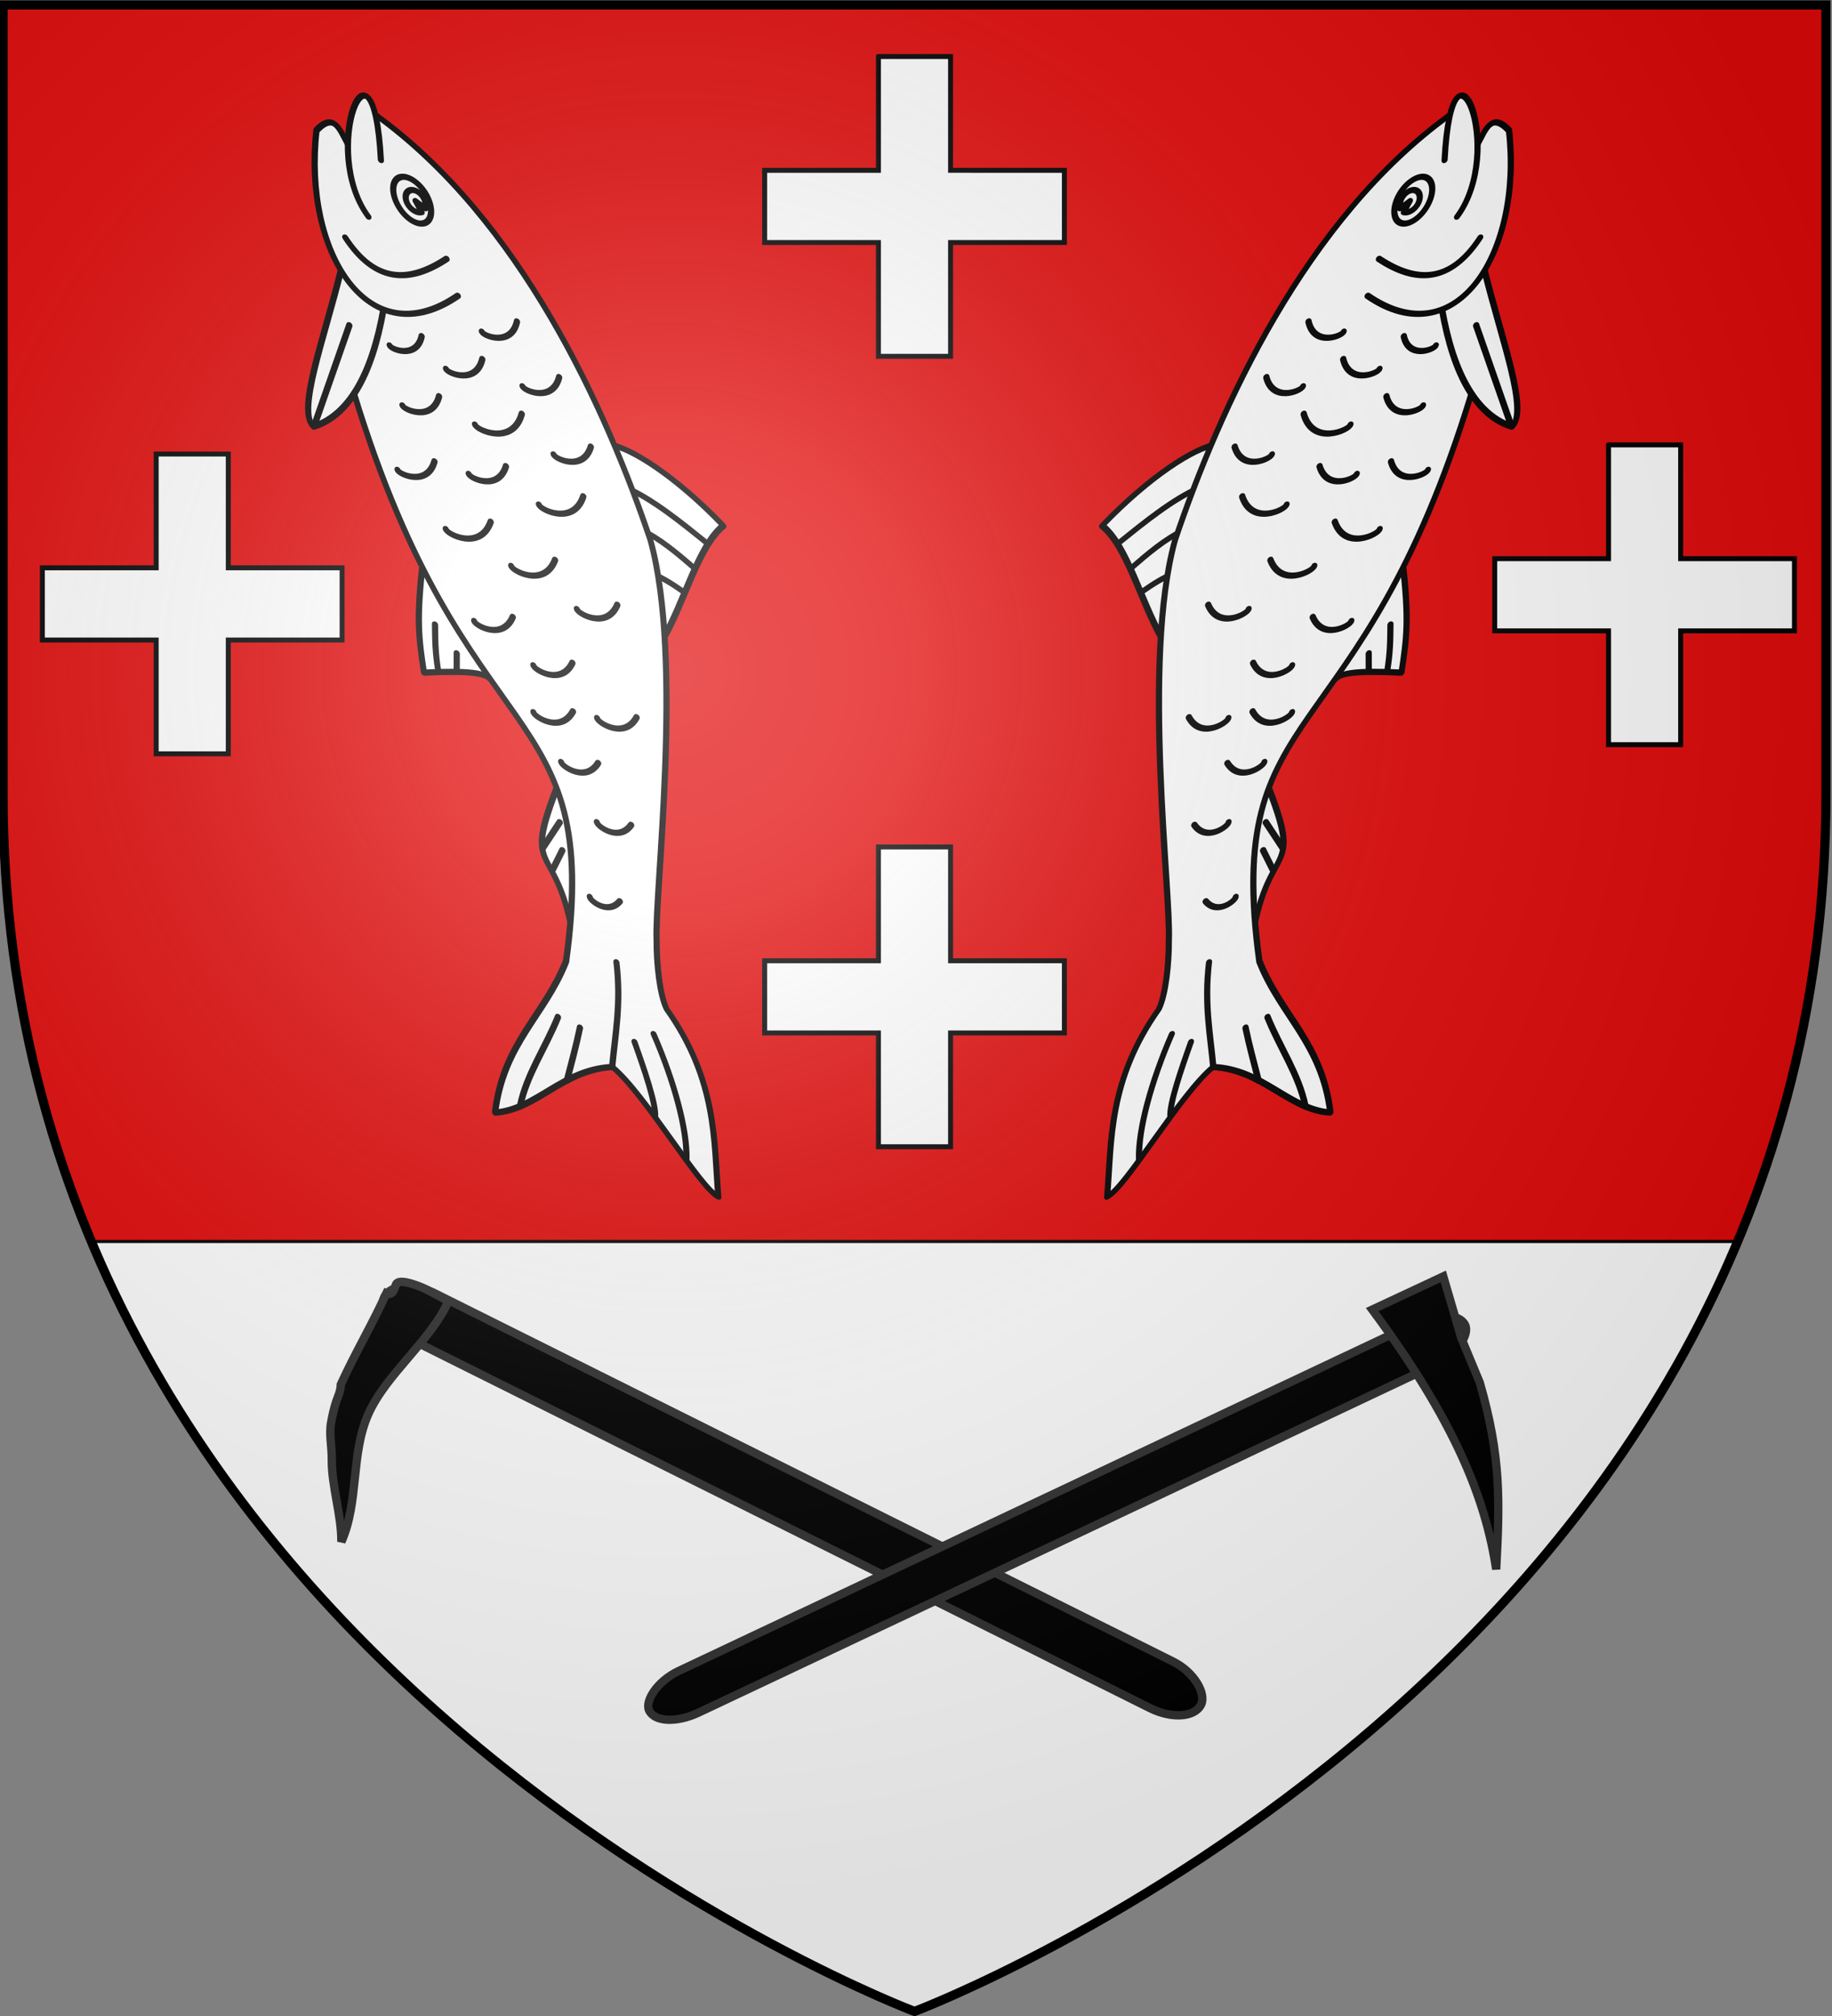<svg xmlns="http://www.w3.org/2000/svg" xmlns:xlink="http://www.w3.org/1999/xlink" width="600" height="660" viewBox="-300 -300 600 660"><rect x="-300" y="-300" width="600" height="660" fill="#808080" stroke="none"/><defs><radialGradient id="d" gradientUnits="userSpaceOnUse" cx="-80" cy="-80" r="405"><stop style="stop-color:#fff;stop-opacity:.31" offset="0"/><stop style="stop-color:#fff;stop-opacity:.25" offset=".19"/><stop style="stop-color:#6b6b6b;stop-opacity:.125" offset=".6"/><stop style="stop-color:#000;stop-opacity:.125" offset="1"/></radialGradient><path id="a" d="M-298.5-298.5h597V-40C298.5 246.2 0 358.39 0 358.39S-298.5 246.2-298.5-40z"/></defs><use xlink:href="#a" style="fill:#e20909" width="600" height="660" transform="translate(-.488)"/><path style="fill:#fff;stroke:#000;stroke-width:1px;stroke-linecap:butt;stroke-linejoin:miter;stroke-opacity:1" d="M-270.504 106.438C-195.89 286.055-.472 359.5-.472 359.5s195.386-73.444 270-253.063h-540.032z"/><g id="c" style="stroke:#000;stroke-width:2.276;stroke-miterlimit:4;stroke-opacity:1;stroke-dasharray:none;display:inline"><path style="fill:#fff;fill-opacity:1;fill-rule:evenodd;stroke:#000;stroke-width:2.276;stroke-linecap:round;stroke-linejoin:round;stroke-miterlimit:4;stroke-opacity:1;stroke-dasharray:none;display:inline" d="M369.552 314.885c-30.12 39.39-10.18 22.67-15.277 60.67" transform="matrix(-.849 -.066 -.263 .888 509.689 -303.196)"/><g style="fill:#fff;fill-opacity:1;stroke:#000;stroke-width:3.907;stroke-miterlimit:4;stroke-opacity:1;stroke-dasharray:none"><g style="fill:#fff;fill-opacity:1;stroke:#000;stroke-width:3.907;stroke-miterlimit:4;stroke-opacity:1;stroke-dasharray:none;display:inline"><g style="stroke:#000;stroke-width:3.907;stroke-miterlimit:4;stroke-opacity:1;stroke-dasharray:none"><path style="fill:#fff;fill-opacity:1;fill-rule:evenodd;stroke:#000;stroke-width:3.907;stroke-linecap:round;stroke-linejoin:round;stroke-miterlimit:4;stroke-opacity:1;stroke-dasharray:none" d="M432.132 534.2c-.872 12.863-16.21 39.193-45.897 65.763-14.084-17.924-50.802-32.122-75.196-48.973" transform="matrix(.074 -.517 -.513 .043 340.163 46.005)"/><path style="fill:#fff;fill-opacity:1;fill-rule:evenodd;stroke:#000;stroke-width:3.907;stroke-linecap:round;stroke-linejoin:round;stroke-miterlimit:4;stroke-opacity:1;stroke-dasharray:none" d="M373.986 588.095c12.186-15.098 25.678-31.504 31.437-47.488M357.245 577.592c8.147-9.099 17.724-20.146 21.517-30.485M341.8 568.118c5.053-7.359 7.783-12.567 9.58-17.53" transform="matrix(.074 -.517 -.513 .043 340.163 46.005)"/></g><g style="stroke:#000;stroke-width:3.907;stroke-miterlimit:4;stroke-opacity:1;stroke-dasharray:none"><path style="fill:#fff;fill-opacity:1;fill-rule:evenodd;stroke:#000;stroke-width:3.907;stroke-linecap:round;stroke-linejoin:round;stroke-miterlimit:4;stroke-opacity:1;stroke-dasharray:none" d="M346.414 392.552c-38.148-9.78-49.227-9.958-72.027-9.75 3.944 30.15 2.836 39.143-.431 41.885" transform="matrix(.074 -.517 -.513 .043 335.068 45.607)"/><path style="fill:#fff;fill-opacity:1;fill-rule:evenodd;stroke:#000;stroke-width:3.907;stroke-linecap:round;stroke-linejoin:round;stroke-miterlimit:4;stroke-opacity:1;stroke-dasharray:none" d="M305.867 394.374c-10.526-1.41-18.095-2.48-30.106-2.212M288.554 405.757l-11.573-1.696" transform="matrix(.074 -.517 -.513 .043 335.068 45.607)"/></g><path d="M630.553 409.581c-59.405 84.479-176.839 122.18-258.202 138.593-75.63 10.364-225.667-30.129-256.231-33.058-14.88-2.244-34.631-2.982-43.276.159C29.619 541.479-9.349 533.479-44.585 531.3c4.101-10.811 62.298-38.025 77.426-56.435-4.288-32.605-31.562-53.032-35.53-80.046 45.158 11.864 64.793 40.995 100.844 59.907 172.922 48.236 123.042-46.25 353.173-84.613" style="fill:#fff;fill-opacity:1;fill-rule:evenodd;stroke:#000;stroke-width:3.907;stroke-linecap:round;stroke-linejoin:round;stroke-miterlimit:4;stroke-opacity:1;stroke-dasharray:none" transform="matrix(.074 -.517 -.513 .043 338.465 45.872)"/><path d="M506.479 397.083c-43.941-13.88-70.458-32.858-79.3-56.23 9.642-9.236 55.806 14.645 102.64 32.633" style="fill:#fff;fill-opacity:1;fill-rule:evenodd;stroke:#000;stroke-width:3.907;stroke-linecap:round;stroke-linejoin:round;stroke-miterlimit:4;stroke-opacity:1;stroke-dasharray:none" transform="matrix(.074 -.517 -.513 .043 338.465 45.872)"/><path d="M518.836 446.302c-44.29-63.394 20.002-96.156 98.396-76.067 13.36 13.437.678 15.344-7.374 18.987" style="fill:#fff;fill-opacity:1;fill-rule:evenodd;stroke:#000;stroke-width:3.907;stroke-linecap:round;stroke-linejoin:round;stroke-miterlimit:4;stroke-opacity:1;stroke-dasharray:none" transform="matrix(.074 -.517 -.513 .043 338.465 45.872)"/><path d="M541.906 442.43c-18.002-26.698-19.261-48.537 8.212-63.506M564.694 395.808c39.838-25.773 129.461 21.818 36.986 13.299" style="fill:#fff;fill-opacity:1;fill-rule:evenodd;stroke:#000;stroke-width:3.907;stroke-linecap:round;stroke-linejoin:round;stroke-miterlimit:4;stroke-opacity:1;stroke-dasharray:none" transform="matrix(.074 -.517 -.513 .043 338.465 45.872)"/><path d="M563.673 431.59c-2.256-5.37 2.179-12.33 9.772-15.626 7.593-3.297 15.715-1.747 18.095 3.569 2.381 5.316-2.102 12.484-9.695 15.78-7.593 3.297-15.917 1.648-18.172-3.723 0 0 0 0 0 0" style="fill:#fff;fill-opacity:1;stroke:#000;stroke-width:3.907;stroke-linecap:round;stroke-linejoin:round;stroke-miterlimit:4;stroke-opacity:1;stroke-dasharray:none" transform="matrix(.074 -.517 -.513 .043 338.465 45.872)"/><path d="M570.547 430.627c-1.125-2.679.393-6.01 3.37-7.801 2.976-1.792 6.708-1.563 8.803.538 2.095 2.102 1.932 5.453-.385 7.907-2.317 2.453-6.36 3.41-9.169 2.048l4.1-5.582-6.72 2.89s0 0 0 0" style="fill:#fff;fill-opacity:1;stroke:#000;stroke-width:3.907;stroke-linecap:round;stroke-linejoin:round;stroke-miterlimit:4;stroke-opacity:1;stroke-dasharray:none" transform="matrix(.074 -.517 -.513 .043 338.465 45.872)"/><path d="M32.619 474.665c20.83 4.845 40.805 11.814 67.58 12.488M3.71 497.903c8.111 1.704 28.277-2.408 46.351-6.443M-21.52 514.29c18.18 3.09 48.116-.681 77.667-9.74M2.625 411.507c20.94 7.3 38.91 21.932 59.396 32.832M21.735 444.24c11.506 4.561 22.959 9.241 34.647 13.316M494.143 373.472l-66.439-32.04" style="fill:#fff;fill-opacity:1;fill-rule:evenodd;stroke:#000;stroke-width:3.907;stroke-linecap:round;stroke-linejoin:round;stroke-miterlimit:4;stroke-opacity:1;stroke-dasharray:none" transform="matrix(.074 -.517 -.513 .043 338.465 45.872)"/><g style="stroke:#000;stroke-width:3.907;stroke-miterlimit:4;stroke-opacity:1;stroke-dasharray:none"><path style="fill:#fff;fill-opacity:1;fill-rule:evenodd;stroke:#000;stroke-width:3.907;stroke-linecap:round;stroke-linejoin:round;stroke-miterlimit:4;stroke-opacity:1;stroke-dasharray:none" d="m186.933 463.489-16.884-12.962M169.15 462.608l-12.781-7.944" transform="matrix(.074 -.517 -.513 .043 338.465 45.872)"/></g><path d="M505.59 482.15c-16.867-6.015-11.132-23.487-8.457-23.688M479.642 456.273c-17.189-6.433-11.032-24.246-8.288-24.41M472.184 504.262c-17.081-6.715-10.633-24.424-7.887-24.543M446.676 476.73c-21.496-8.884-12.935-31.182-9.453-31.272M491.036 419.201c-15.355-5.476-10.134-21.382-7.699-21.565M453.47 424.906c-17.08-6.715-10.632-24.424-7.886-24.543M412.265 461.646c-16.83-7.321-9.752-24.789-7.004-24.81M411.481 415.91c-16.961-7.01-10.207-24.605-7.459-24.676M429.324 518.314c-16.83-7.32-9.753-24.789-7.004-24.81M397.09 508.84c-19.725-9.04-10.958-29.525-7.708-29.486M375.83 446.66c-19.6-9.477-10.381-29.844-7.122-29.738M354.85 484.737c-18.779-9.593-9.42-29.12-6.266-28.949M329.42 520.82c-16.875-9.253-7.816-26.817-4.944-26.576M316 452.114c-16.093-8.823-7.454-25.574-4.715-25.344M289.804 486.423c-15.744-9.432-6.471-25.84-3.743-25.506M258.35 522.876c-15.335-10.083-5.383-26.089-2.671-25.64M258.71 482.29c-15.334-10.084-5.382-26.09-2.67-25.641M226.98 493.778c-13.748-9.976-3.865-24.35-1.377-23.82M189.085 509.418c-12.162-9.8-2.418-22.54-.158-21.938M139.493 494.997c-9.959-9.215-.758-19.678 1.165-19.022" style="fill:#fff;fill-opacity:1;fill-rule:evenodd;stroke:#000;stroke-width:3.907;stroke-linecap:round;stroke-linejoin:round;stroke-miterlimit:4;stroke-opacity:1;stroke-dasharray:none" transform="matrix(.074 -.517 -.513 .043 338.465 45.872)"/></g></g></g><path id="b" d="M-12.295-281.495v37.253h-37.276v23.637h37.276v37.253h23.614v-37.253h37.276v-23.637H11.32v-37.253h-23.614z" style="fill:#fff;fill-opacity:1;fill-rule:evenodd;stroke:#000;stroke-width:1.62;stroke-miterlimit:4;stroke-opacity:1;stroke-dasharray:none;display:inline"/><use height="660" width="600" transform="translate(0 258.774)" xlink:href="#b"/><use height="660" width="600" transform="translate(-236.555 130.135)" xlink:href="#b"/><use height="660" width="600" transform="translate(239.11 127.143)" xlink:href="#b"/><use xlink:href="#c" transform="matrix(-1 0 0 1 -2.141 0)" width="600" height="660"/><g transform="rotate(-63.497 43.215 273.663) scale(.54)" style="fill:#000;fill-opacity:1;stroke:#313131;stroke-width:1.693"><rect transform="rotate(90)" ry="26.64" rx="26.824" y="-163.089" x="23.436" height="31.479" width="553.564" style="color:#000;fill:#000;fill-opacity:1;fill-rule:nonzero;stroke:#313131;stroke-width:5.078;stroke-linecap:butt;stroke-linejoin:miter;stroke-miterlimit:4;stroke-opacity:1;stroke-dasharray:none;stroke-dashoffset:0;marker:none;visibility:visible;display:inline;overflow:visible"/><path d="M162.75 59.335c-26.625 1.166-56.533-14.086-83.158-12.92C52.967 47.58 29.626 65.162 3 66.327c14.377-6.959 27.66-20.485 42.037-27.445 7.188-3.48 12.607-8.246 19.796-10.357 3.594-1.056 8.516-2.333 12.552-2.896 4.037-.563 7.189-.412 10.783-2.152 21.549-.73 40.283.791 61.831.062.28 5.177 6.444 2.292 8.23 2.92 1.786.628 3.102 3.613 3.93 8.927 1.656 10.628.028 13.594.59 23.948z" style="fill:#000;fill-opacity:1;fill-rule:evenodd;stroke:#313131;stroke-width:5.078;stroke-linecap:butt;stroke-linejoin:miter;stroke-miterlimit:4;stroke-opacity:1;stroke-dasharray:none"/></g><g style="fill:#000;fill-opacity:1;stroke:#313131;stroke-width:1.693" transform="scale(-.535 .535) rotate(-64.735 85.222 519.521)"><rect transform="rotate(90)" ry="23.907" rx="26.824" y="-163.089" x="23.436" height="28.25" width="552.426" style="color:#000;fill:#000;fill-opacity:1;fill-rule:nonzero;stroke:#313131;stroke-width:5.078;stroke-linecap:butt;stroke-linejoin:miter;stroke-miterlimit:4;stroke-opacity:1;stroke-dasharray:none;stroke-dashoffset:0;marker:none;visibility:visible;display:inline;overflow:visible"/><path d="M181.847 70.864C99.304 54.427 48.26 57.268 5.737 70.054c36.874-19.782 60.477-32.042 107.608-39.689l29.406-1.387 38.917-6.143z" style="fill:#000;fill-opacity:1;fill-rule:evenodd;stroke:#313131;stroke-width:5.078;stroke-linecap:butt;stroke-linejoin:miter;stroke-miterlimit:4;stroke-opacity:1;stroke-dasharray:none"/></g><use xlink:href="#a" style="fill:url(#d)" width="600" height="660"/><path d="M-298.988-298.39h597v258.5c0 286.2-298.5 398.39-298.5 398.39s-298.5-112.19-298.5-398.39z" style="fill:none;stroke:#000;stroke-width:3"/></svg>